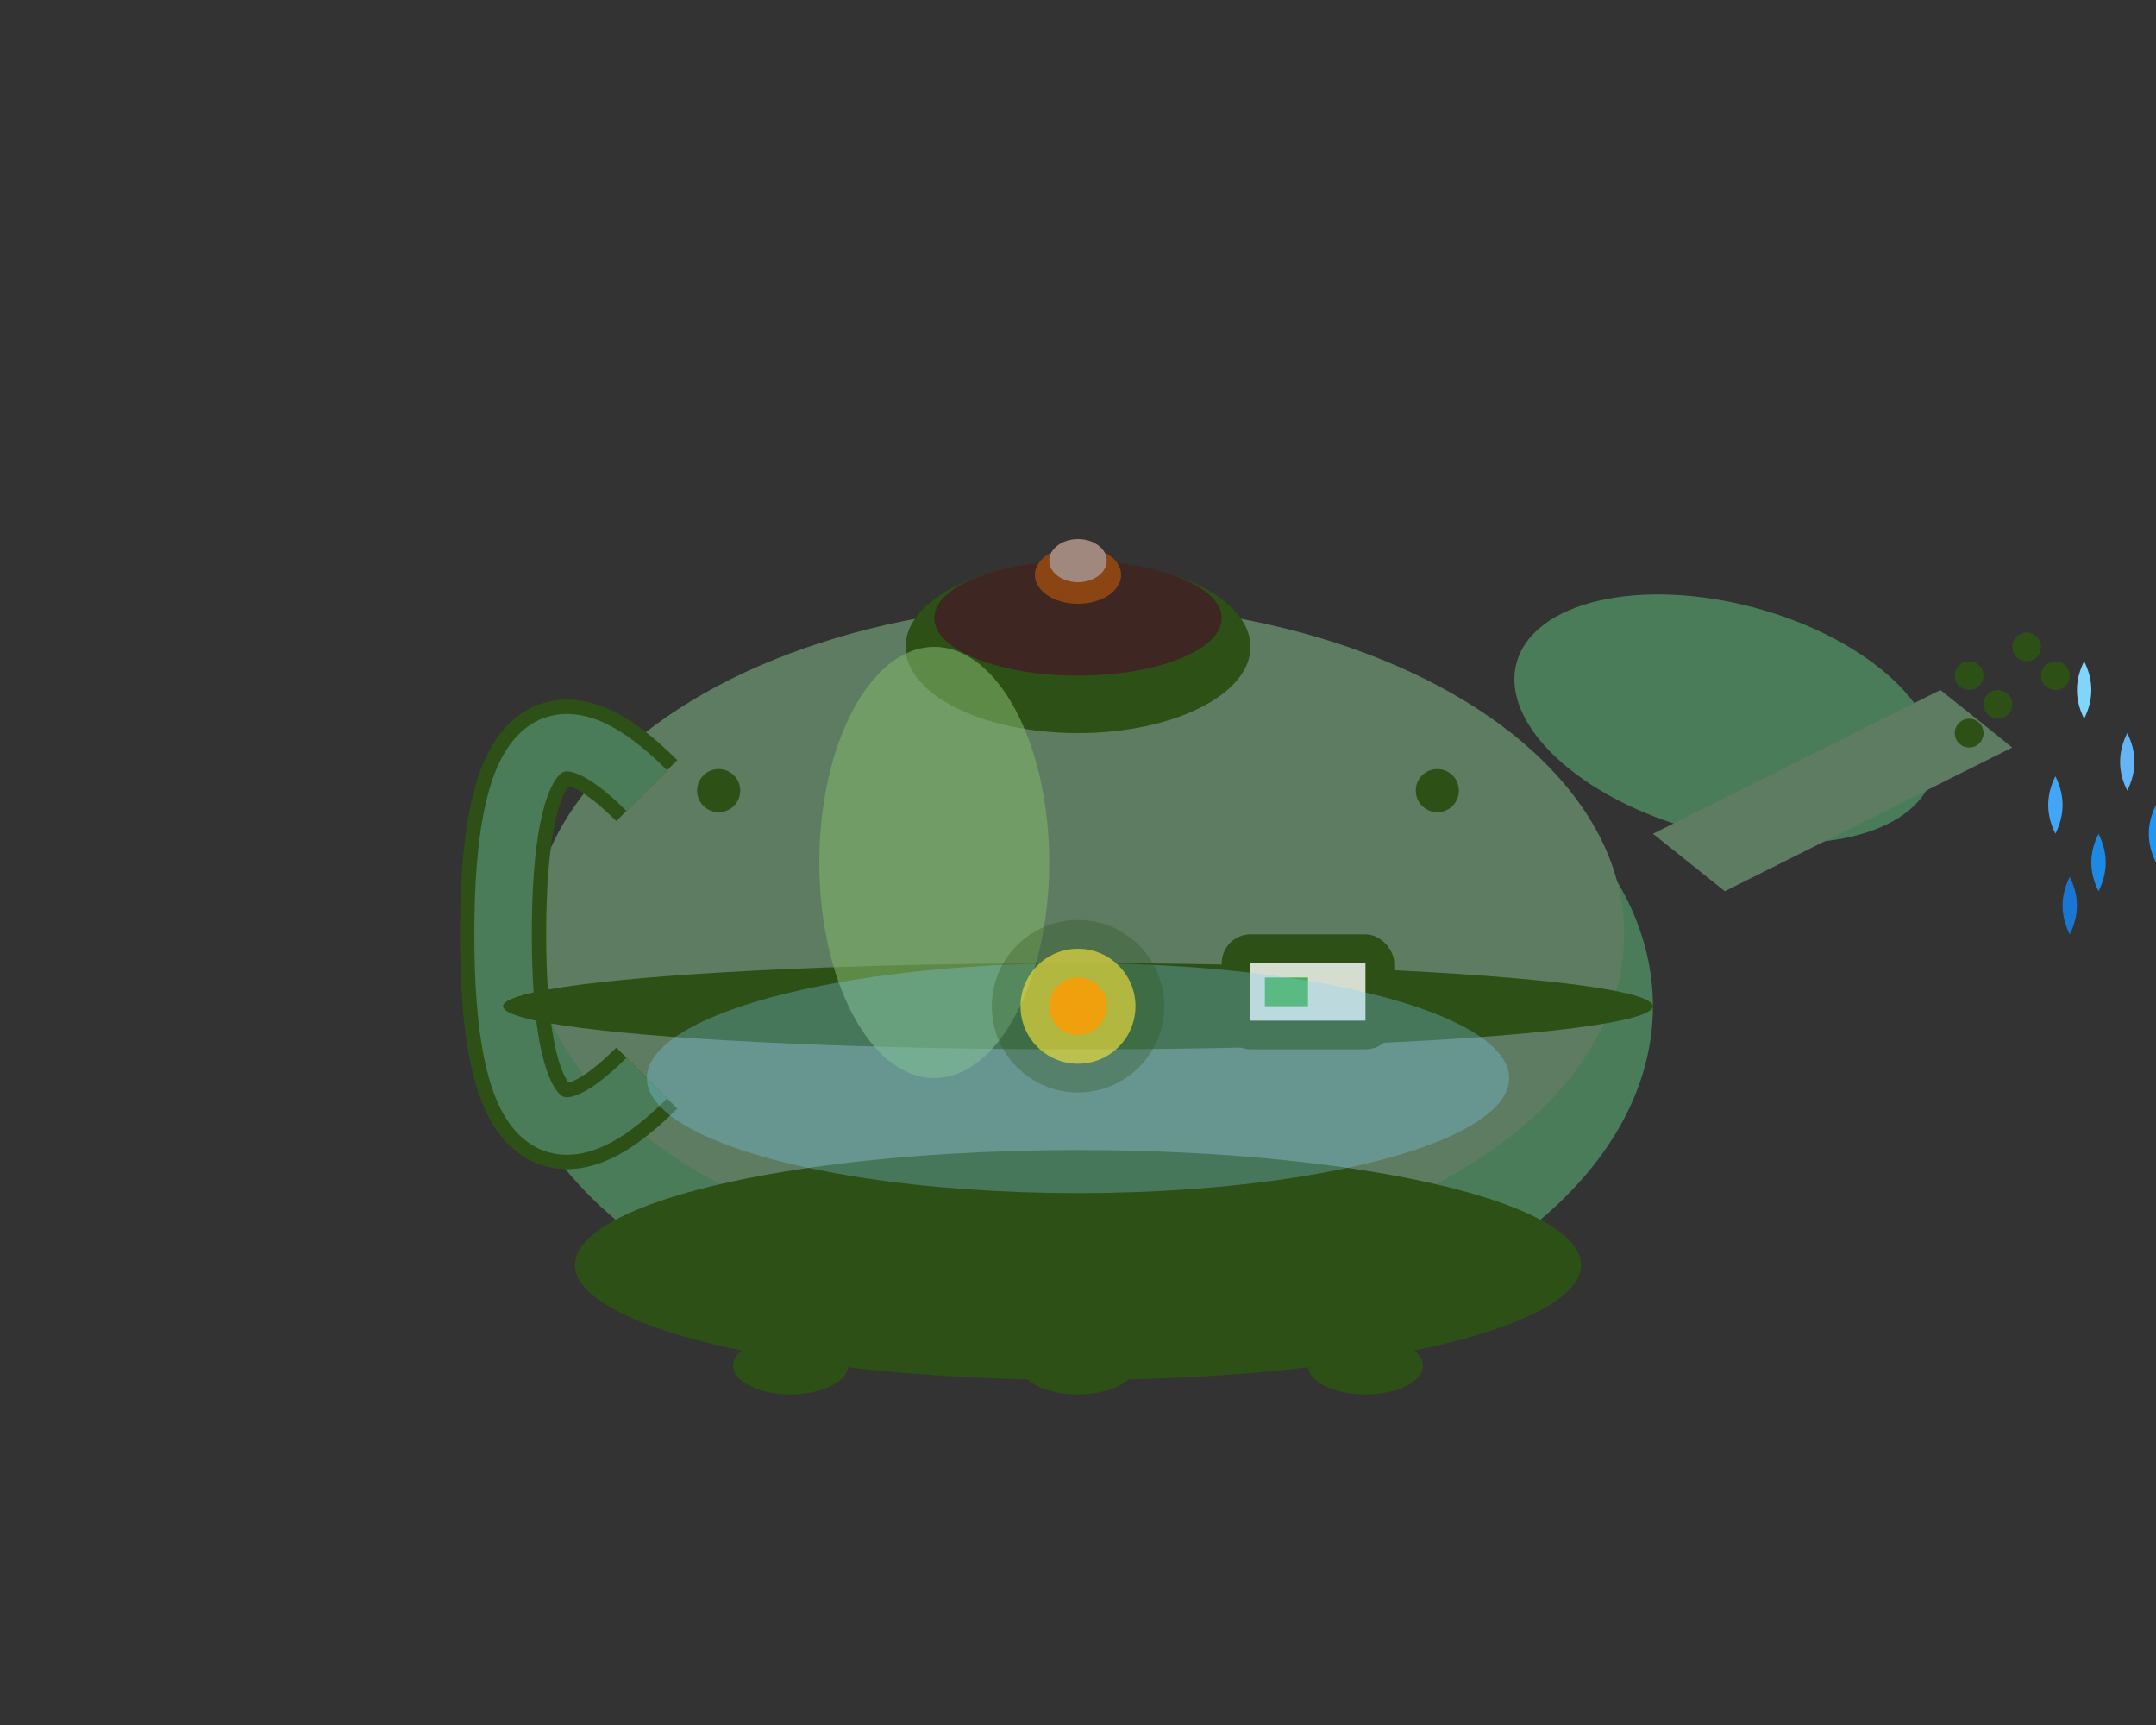 <svg width="150" height="120" viewBox="0 0 150 120" fill="none" xmlns="http://www.w3.org/2000/svg">
  <rect x="0" y="0" width="150" height="120" fill="#333333" stroke="none"/>
  <!-- Main body of watering can -->
  <ellipse cx="75" cy="70" rx="40" ry="25" fill="#4a7c59"/>
  <ellipse cx="75" cy="65" rx="38" ry="23" fill="#5d7c62"/>
  
  <!-- Handle -->
  <path d="M45 55 Q35 45 35 65 Q35 85 45 75" stroke="#2d5016" stroke-width="6" fill="none"/>
  <path d="M45 55 Q35 45 35 65 Q35 85 45 75" stroke="#4a7c59" stroke-width="4" fill="none"/>
  
  <!-- Spout -->
  <ellipse cx="120" cy="50" rx="15" ry="8" fill="#4a7c59" transform="rotate(15 120 50)"/>
  <path d="M115 58 L135 48 L140 52 L120 62 Z" fill="#5d7c62"/>
  
  <!-- Spout holes for water -->
  <g transform="translate(135,45)">
    <circle cx="2" cy="2" r="1" fill="#2d5016"/>
    <circle cx="6" cy="0" r="1" fill="#2d5016"/>
    <circle cx="4" cy="4" r="1" fill="#2d5016"/>
    <circle cx="8" cy="2" r="1" fill="#2d5016"/>
    <circle cx="2" cy="6" r="1" fill="#2d5016"/>
  </g>
  
  <!-- Water drops coming out -->
  <g transform="translate(145,50)">
    <path d="M0 0 Q-1 -2 0 -4 Q1 -2 0 0" fill="#81d4fa"/>
    <path d="M3 5 Q2 3 3 1 Q4 3 3 5" fill="#64b5f6"/>
    <path d="M-2 8 Q-3 6 -2 4 Q-1 6 -2 8" fill="#42a5f5"/>
    <path d="M5 10 Q4 8 5 6 Q6 8 5 10" fill="#2196f3"/>
    <path d="M1 12 Q0 10 1 8 Q2 10 1 12" fill="#1e88e5"/>
    <path d="M-1 15 Q-2 13 -1 11 Q0 13 -1 15" fill="#1976d2"/>
  </g>
  
  <!-- Top opening/lid -->
  <ellipse cx="75" cy="45" rx="12" ry="6" fill="#2d5016"/>
  <ellipse cx="75" cy="43" rx="10" ry="4" fill="#3e2723"/>
  
  <!-- Small handle on lid -->
  <ellipse cx="75" cy="40" rx="3" ry="2" fill="#8b4513"/>
  <ellipse cx="75" cy="39" rx="2" ry="1.5" fill="#a1887f"/>
  
  <!-- Decorative band around the can -->
  <ellipse cx="75" cy="70" rx="40" ry="3" fill="#2d5016"/>
  
  <!-- Base/bottom -->
  <ellipse cx="75" cy="88" rx="35" ry="8" fill="#2d5016"/>
  
  <!-- Reflection/highlight on main body -->
  <ellipse cx="65" cy="60" rx="8" ry="15" fill="#7fb069" opacity="0.6"/>
  
  <!-- Small gauge or indicator -->
  <rect x="85" y="65" width="12" height="8" fill="#2d5016" rx="2"/>
  <rect x="87" y="67" width="8" height="4" fill="#ffffff" opacity="0.8"/>
  <rect x="88" y="68" width="3" height="2" fill="#4caf50"/>
  
  <!-- Feet/base supports -->
  <ellipse cx="55" cy="95" rx="4" ry="2" fill="#2d5016"/>
  <ellipse cx="75" cy="95" rx="4" ry="2" fill="#2d5016"/>
  <ellipse cx="95" cy="95" rx="4" ry="2" fill="#2d5016"/>
  
  <!-- Water level indicator inside (visible through semi-transparent effect) -->
  <ellipse cx="75" cy="75" rx="30" ry="8" fill="#81d4fa" opacity="0.3"/>
  
  <!-- Additional decorative elements -->
  <!-- Small flower emblem -->
  <g transform="translate(75,70)">
    <circle cx="0" cy="0" r="6" fill="#2d5016" opacity="0.3"/>
    <circle cx="0" cy="0" r="4" fill="#ffeb3b" opacity="0.6"/>
    <circle cx="0" cy="0" r="2" fill="#ff9800" opacity="0.8"/>
  </g>
  
  <!-- Rivets/bolts -->
  <circle cx="50" cy="55" r="1.5" fill="#2d5016"/>
  <circle cx="100" cy="55" r="1.5" fill="#2d5016"/>
  <circle cx="50" cy="85" r="1.5" fill="#2d5016"/>
  <circle cx="100" cy="85" r="1.5" fill="#2d5016"/>
</svg>

